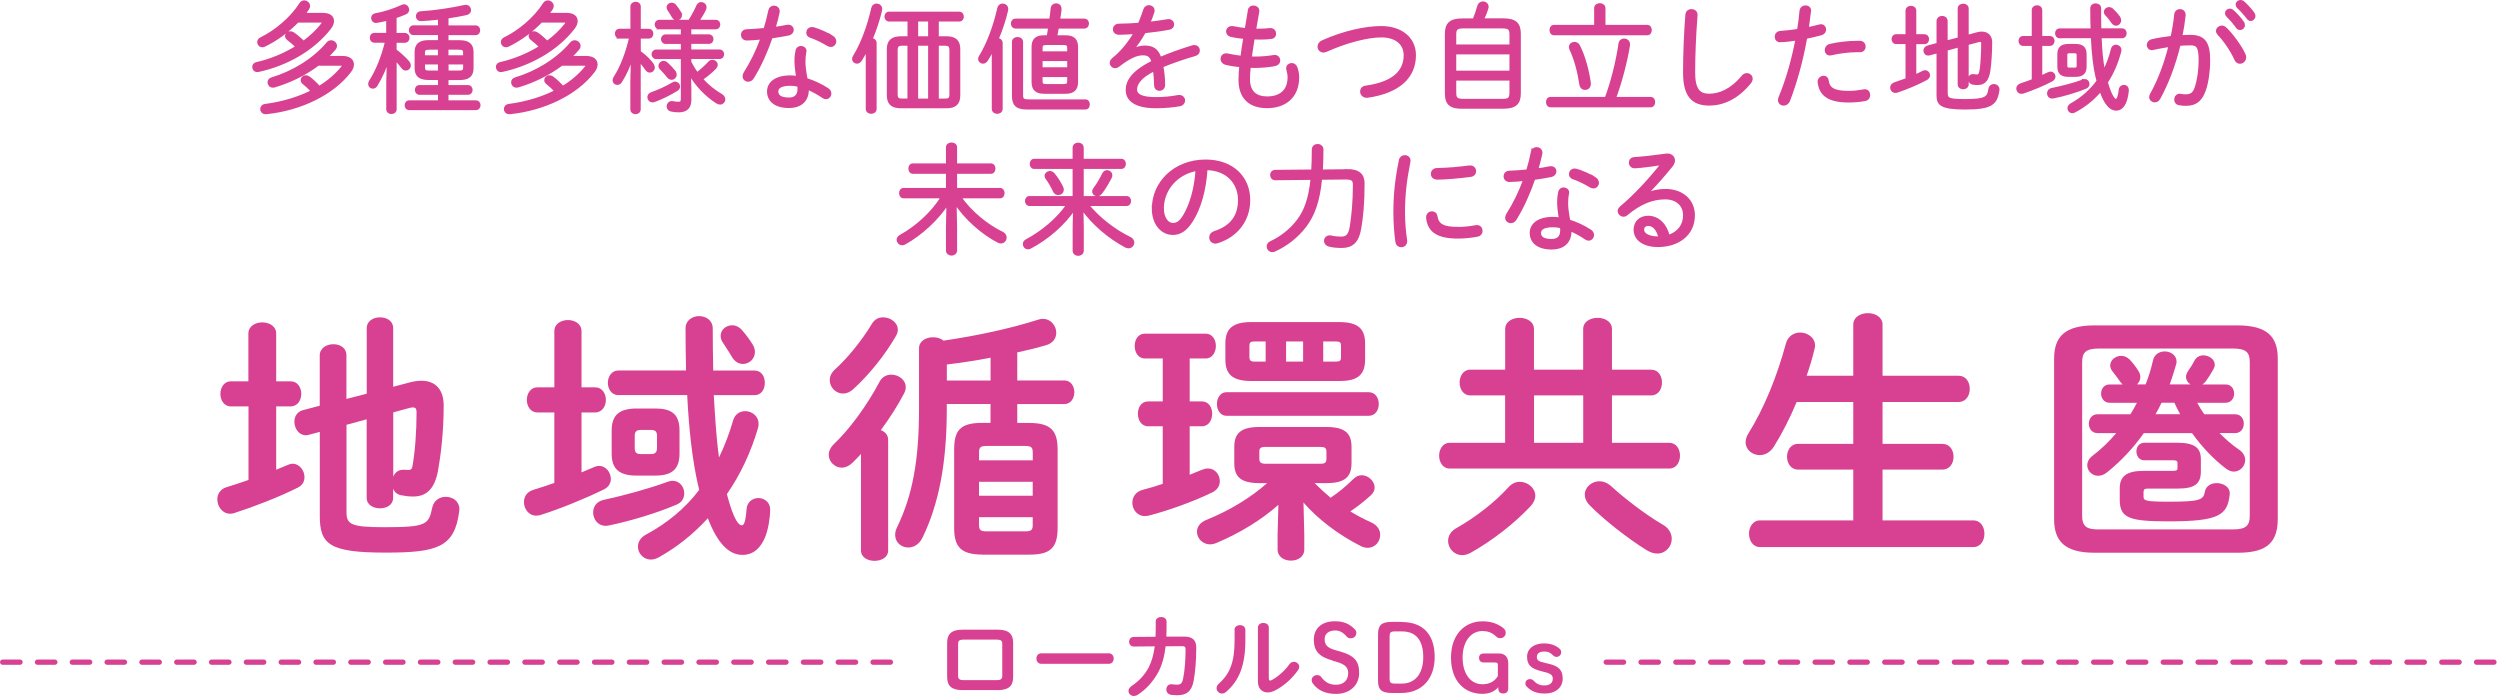 <?xml version="1.0" encoding="UTF-8"?>
<svg id="_レイヤー_2" data-name="レイヤー 2" xmlns="http://www.w3.org/2000/svg" viewBox="0 0 406.43 113.15">
  <defs>
    <style>
      .cls-1 {
        stroke-width: 0px;
      }

      .cls-1, .cls-2 {
        fill: #d84191;
      }

      .cls-2 {
        stroke-miterlimit: 10;
        stroke-width: .43px;
      }

      .cls-2, .cls-3 {
        stroke: #d84191;
      }

      .cls-3 {
        fill: none;
        stroke-dasharray: 0 0 2.83 2.83;
        stroke-linecap: round;
        stroke-linejoin: round;
        stroke-width: .85px;
      }
    </style>
  </defs>
  <g id="_文字_写真_イラスト" data-name="文字・写真・イラスト">
    <g>
      <g>
        <g>
          <path class="cls-1" d="m40.38,66.07h-2.85c-1.11,0-1.7-1.02-1.7-2.04s.6-2.04,1.7-2.04h2.85v-7.75c0-1.23,1.15-1.83,2.26-1.83s2.26.6,2.26,1.83v7.75h2.34c1.15,0,1.74,1.02,1.74,2.04s-.6,2.04-1.74,2.04h-2.34v10.3c.6-.26,1.23-.51,1.83-.77.3-.13.6-.21.85-.21,1.11,0,1.92,1.11,1.92,2.17,0,.68-.3,1.32-1.06,1.7-3.24,1.62-7.15,3.11-10.3,4.13-.26.09-.47.13-.72.13-1.28,0-2.09-1.19-2.09-2.34,0-.81.43-1.62,1.45-1.96,1.15-.34,2.38-.77,3.62-1.19v-11.96Zm19.24-2.09v-10.64c0-1.15,1.06-1.75,2.17-1.75s2.13.6,2.13,1.75v9.54l2.72-.72c.68-.17,1.28-.26,1.87-.26,2.3,0,3.62,1.45,3.62,4,0,4.38-.47,8.13-.94,10.73-.6,3.07-2.04,4.09-4.04,4.09-.64,0-1.32-.08-1.96-.21-.64-.13-1.06-.51-1.28-1.06v1.49c0,1.15-1.06,1.7-2.13,1.7s-2.17-.55-2.17-1.7v-12.77l-3.28.89v14.18c0,2,.68,2.47,6.22,2.47,6.77,0,7.15-.43,7.71-3.15.26-1.23,1.23-1.79,2.21-1.79,1.11,0,2.21.68,2.21,2.04,0,.13,0,.26-.04.43-.77,5.75-3.58,6.6-11.96,6.6-9.11,0-10.69-1.32-10.69-5.96v-13.67l-1.75.47c-.17.04-.34.08-.51.08-1.15,0-1.87-1.11-1.87-2.21,0-.81.43-1.62,1.4-1.87l2.72-.72v-8.17c0-1.19,1.11-1.83,2.21-1.83s2.13.6,2.13,1.79v7.11l3.28-.85Zm4.3,13.54c.26-.64.77-1.15,1.62-1.15h.26c.17,0,.43.04.64.04.34-.04.51-.13.6-.55.43-2.3.68-5.66.68-8.81,0-.55-.13-.81-.55-.81-.17,0-.34,0-.6.08l-2.64.72v10.47Z"/>
          <path class="cls-1" d="m90.12,67.05h-2.77c-1.11,0-1.7-1.02-1.7-2.04s.6-2.04,1.7-2.04h2.77v-9.11c0-1.23,1.11-1.83,2.21-1.83s2.21.6,2.21,1.83v9.11h2.21c1.15,0,1.75,1.02,1.75,2.04s-.6,2.04-1.75,2.04h-2.21v9.75c.68-.3,1.32-.55,2-.85.3-.13.6-.21.85-.21,1.11,0,1.92,1.06,1.92,2.13,0,.64-.34,1.28-1.06,1.66-3.11,1.53-7.2,3.19-10.3,4.17-.26.09-.51.13-.77.13-1.24,0-2-1.11-2-2.21,0-.81.43-1.62,1.45-1.96,1.11-.34,2.26-.72,3.49-1.15v-11.45Zm19.2,11.11c1.19,0,1.92,1.02,1.92,2.04,0,.72-.34,1.45-1.23,1.83-3.41,1.45-7.45,2.64-11.07,3.41-.17.04-.34.04-.51.04-1.23,0-2-1.06-2-2.17,0-.89.51-1.79,1.7-2.04,3.28-.72,7.28-1.79,10.39-2.94.3-.09.55-.17.81-.17Zm2.21-17.92c-.04-2.17-.08-4.43-.08-6.85,0-1.32,1.11-2,2.21-2s2.21.68,2.21,2c0,2.3.04,4.56.08,6.85h6.73c1.11,0,1.66.98,1.66,2s-.55,2-1.66,2h-6.64c.21,3.36.38,6.77.85,10.13.89-1.83,1.66-3.83,2.3-6.04.3-1.02,1.11-1.49,1.96-1.49,1.06,0,2.17.77,2.17,2.04,0,.21,0,.43-.08.68-1.15,3.92-2.85,7.58-5.07,10.77,1.19,4.51,2,5.07,2.43,5.07.3,0,.6-.34.77-2.64.09-1.19,1.02-1.79,1.92-1.79.94,0,1.92.64,1.92,1.87s-.3,3.24-.85,4.56c-.72,1.66-1.83,2.81-3.66,2.81-2.21,0-4.09-1.92-5.62-5.96-2.34,2.55-4.98,4.68-7.96,6.34-.47.26-.89.38-1.32.38-1.19,0-2.09-1.02-2.09-2.09,0-.72.38-1.49,1.36-2,3.45-1.87,6.3-4.21,8.6-7.24-.08-.3-.13-.6-.21-.89-.89-3.96-1.45-8.73-1.74-14.52h-11.2c-1.11,0-1.7-1.02-1.7-2s.6-2,1.7-2h11.03Zm-1.06,13.5c0,2.55-1.23,3.58-3.96,3.58h-2.98c-2.81,0-4.09-1.02-4.09-3.58v-3.75c0-2.55,1.28-3.58,4.09-3.58h2.98c2.55,0,3.96.81,3.96,3.58v3.75Zm-3.66-2.9c0-.68-.3-.94-.94-.94h-1.74c-.64,0-.94.26-.94.94v2.04c0,.68.3.94.94.94h1.74c.6,0,.94-.3.94-.94v-2.04Zm15.54-14.86c.26.43.38.85.38,1.23,0,1.15-.94,1.96-1.96,1.96-.68,0-1.36-.38-1.83-1.23-.51-.89-.94-1.45-1.4-2.21-.3-.38-.38-.81-.38-1.15,0-.98.89-1.7,1.87-1.7.55,0,1.15.26,1.62.81.68.77,1.28,1.62,1.7,2.3Z"/>
          <path class="cls-1" d="m139.96,73.81c-.47.51-.94,1.02-1.4,1.45-.55.51-1.15.77-1.7.77-1.15,0-2.13-.98-2.13-2.09,0-.55.26-1.19.85-1.75,2.55-2.43,5.37-6.26,7.41-10.13.43-.81,1.15-1.15,1.92-1.15,1.15,0,2.34.81,2.34,2.04,0,.34-.09.68-.3,1.06-1.02,1.96-2.34,4-3.75,5.92.68.26,1.19.77,1.19,1.58v17.97c0,1.15-1.11,1.7-2.21,1.7s-2.21-.55-2.21-1.7v-15.67Zm3.62-22.22c1.19,0,2.38.85,2.38,2,0,.34-.09.68-.3,1.02-1.74,3.07-4.43,6.39-6.98,8.69-.51.47-1.11.68-1.62.68-1.19,0-2.17-1.02-2.17-2.17,0-.6.25-1.19.85-1.75,2.04-1.83,4.43-4.77,6-7.41.47-.77,1.11-1.06,1.83-1.06Zm16.18,38.57c-3.53,0-4.64-1.23-4.64-4.34v-12.73c0-3.11.98-4.34,4.51-4.34h1.4v-3.07h-7.11v.85c0,8.85-1.32,15.5-3.96,20.9-.55,1.11-1.45,1.58-2.3,1.58-1.11,0-2.13-.81-2.13-2.04,0-.38.08-.81.3-1.23,2.51-5.19,3.58-10.81,3.58-19.37v-9.75c0-1.19,1.15-1.79,2.26-1.79.64,0,1.28.17,1.7.55,5.28-.77,10.73-1.92,15.41-3.41.26-.09.51-.13.77-.13,1.32,0,2.17,1.15,2.17,2.26,0,.85-.51,1.7-1.7,2.04-1.49.43-3.02.81-4.64,1.15v4.56h7.66c1.06,0,1.62.98,1.62,1.92s-.55,1.92-1.62,1.92h-7.66v3.07h1.92c3.53,0,4.64,1.23,4.64,4.34v12.73c0,3.45-1.4,4.34-4.64,4.34h-7.54Zm1.28-28.31v-3.7c-2.34.47-4.73.81-7.11,1.11v2.6h7.11Zm6.85,11.67c0-.72-.17-1.02-1.19-1.02h-6.34c-1.02,0-1.19.3-1.19,1.02v1.32h8.73v-1.32Zm-8.73,7.07h8.73v-2.26h-8.73v2.26Zm7.54,5.79c1.02,0,1.19-.3,1.19-1.02v-1.28h-8.73v1.28c0,.89.38,1.02,1.19,1.02h6.34Z"/>
          <path class="cls-1" d="m189.03,69.3h-2.38c-1.11,0-1.66-1.02-1.66-2.04s.55-2,1.66-2h2.38v-6.98h-2.9c-1.11,0-1.66-1.02-1.66-2.04s.55-2,1.66-2h9.88c1.11,0,1.66,1.02,1.66,2s-.55,2.04-1.66,2.04h-2.6v6.98h2c1.11,0,1.66,1.02,1.66,2s-.55,2.04-1.66,2.04h-2v7.88c.68-.26,1.36-.55,2-.81.34-.13.68-.21.98-.21,1.15,0,1.92,1.02,1.92,2.04,0,.72-.34,1.4-1.19,1.83-3.24,1.58-7.24,2.98-10.35,3.79-.21.04-.43.08-.64.08-1.28,0-2.04-1.11-2.04-2.17,0-.89.51-1.79,1.66-2.09,1.02-.26,2.13-.6,3.28-.98v-9.37Zm15.67,9.24c-3.02,0-4.04-1.06-4.04-3.24v-2.64c0-2.17,1.02-3.24,4.04-3.24h10.98c3.02,0,4.04,1.06,4.04,3.24v2.64c0,2.17-1.02,3.24-4.04,3.24h-1.96c.85.85,1.7,1.62,2.6,2.38,1.36-.94,2.34-1.7,3.71-3.06.43-.43.89-.6,1.36-.6,1.06,0,2.09.98,2.09,2,0,.43-.21.89-.64,1.28-1.28,1.15-2.3,1.92-3.32,2.6,1.11.68,2.26,1.28,3.41,1.79,1.02.47,1.45,1.23,1.45,2.04,0,1.06-.81,2.09-2.04,2.09-.34,0-.72-.08-1.15-.3-3.53-1.79-6.94-4.34-9.28-7.07l.13,5.24v2.38c0,1.23-1.06,1.83-2.17,1.83s-2.17-.6-2.17-1.83v-2.43l.13-4.81c-2.77,2.47-6.3,4.6-10,6.17-.38.17-.77.26-1.11.26-1.23,0-2.13-1.02-2.13-2.04,0-.77.47-1.53,1.58-1.96,3.62-1.45,7.15-3.58,9.83-5.96h-1.28Zm-5.28-10.94c-1.06,0-1.58-.98-1.58-1.92s.51-1.92,1.58-1.92h23.07c1.11,0,1.66.94,1.66,1.92s-.55,1.92-1.66,1.92h-23.07Zm4-5.66c-3.02,0-4.21-1.06-4.21-3.49v-2.6c0-2.43,1.19-3.49,4.21-3.49h14.3c3.02,0,4.21,1.06,4.21,3.49v2.6c0,2.85-1.66,3.49-4.21,3.49h-14.3Zm2.34-3.15v-3.28h-1.79c-.68,0-.85.17-.85.68v1.92c0,.55.34.68.85.68h1.79Zm8.94,16.6c.72,0,.94-.21.94-.77v-1.19c0-.55-.21-.77-.94-.77h-9.03c-.72,0-.94.21-.94.77v1.19c0,.6.38.77.94.77h9.03Zm-5.62-16.6h2.77v-3.28h-2.77v3.28Zm6.04,0h2.04c.68,0,.85-.17.85-.68v-1.92c0-.51-.17-.68-.85-.68h-2.04v3.28Z"/>
          <path class="cls-1" d="m244.7,64.28h-5.71c-1.11,0-1.7-1.06-1.7-2.09s.6-2.09,1.7-2.09h5.71v-6.6c0-1.23,1.19-1.83,2.34-1.83s2.34.6,2.34,1.83v6.6h8v-6.6c0-1.23,1.19-1.83,2.34-1.83s2.34.6,2.34,1.83v6.6h6.39c1.15,0,1.74,1.02,1.74,2.09s-.6,2.09-1.74,2.09h-6.39v7.71h9.32c1.15,0,1.74,1.02,1.74,2.09s-.6,2.09-1.74,2.09h-35.72c-1.11,0-1.7-1.06-1.7-2.09s.6-2.09,1.7-2.09h9.03v-7.71Zm-6.98,25.97c-1.32,0-2.3-1.11-2.3-2.3,0-.77.38-1.58,1.41-2.13,2.94-1.66,6.17-4.13,8.43-6.64.55-.6,1.19-.85,1.83-.85,1.28,0,2.51,1.02,2.51,2.26,0,.55-.26,1.15-.77,1.7-2.6,2.77-6.17,5.58-9.75,7.58-.47.26-.94.38-1.36.38Zm19.67-18.26v-7.71h-8v7.71h8Zm12.9,13.28c1.06.6,1.49,1.49,1.49,2.34,0,1.23-.98,2.38-2.34,2.38-.55,0-1.11-.17-1.75-.55-3.23-2-7.11-5.11-9.2-7.24-.6-.6-.85-1.23-.85-1.79,0-1.19,1.11-2.17,2.38-2.17.64,0,1.32.26,1.92.81,2.04,1.87,5.49,4.56,8.34,6.22Z"/>
          <path class="cls-1" d="m318.4,61.09c1.24,0,1.83,1.06,1.83,2.13s-.6,2.13-1.83,2.13h-12.35v6.81h9.71c1.23,0,1.83,1.02,1.83,2.09s-.6,2.09-1.83,2.09h-9.71v8.26h14.73c1.23,0,1.83,1.06,1.83,2.17s-.6,2.17-1.83,2.17h-34.65c-1.19,0-1.79-1.11-1.79-2.17s.6-2.17,1.79-2.17h15.16v-8.26h-8.98c-1.19,0-1.79-1.06-1.79-2.09s.6-2.09,1.79-2.09h8.98v-6.81h-9.2c-1.11,2.64-2.38,5.15-3.7,7.24-.6.98-1.49,1.4-2.3,1.4-1.23,0-2.3-.89-2.3-2.09,0-.43.13-.94.43-1.4,2.6-4.17,4.68-9.32,6.13-14.69.34-1.19,1.32-1.75,2.3-1.75,1.19,0,2.43.81,2.43,2.13,0,.17-.04.34-.09.55-.34,1.45-.77,2.89-1.28,4.34h7.58v-8.3c0-1.23,1.19-1.87,2.38-1.87s2.38.64,2.38,1.87v8.3h12.35Z"/>
          <path class="cls-1" d="m340.5,89.86c-4.81,0-6.56-1.87-6.56-5.45v-26.1c0-3.58,1.75-5.41,6.56-5.41h23.24c4.85,0,6.56,1.83,6.56,5.41v26.1c0,4.43-2.6,5.45-6.56,5.45h-23.24Zm22.48-3.79c2.13,0,2.77-.6,2.77-2.21v-24.99c0-1.62-.64-2.21-2.77-2.21h-21.71c-2.13,0-2.77.6-2.77,2.21v24.99c0,1.96,1.02,2.21,2.77,2.21h21.71Zm-17.92-23.58c-.13-.13-.25-.26-.34-.38-.38-.55-.85-1.19-1.23-1.66-.3-.34-.43-.72-.43-1.02,0-.89.85-1.58,1.79-1.58.51,0,.98.21,1.41.64.51.55.94,1.11,1.4,1.83.21.34.3.68.3.98,0,.47-.21.89-.55,1.19h1.41c.51-1.28.89-2.55,1.19-3.87.21-1.02,1.06-1.49,1.92-1.49.94,0,1.92.6,1.92,1.66,0,.17-.04.34-.09.51-.3,1.06-.64,2.13-1.02,3.19h3.36c-.43-.3-.72-.72-.72-1.23,0-.3.13-.6.34-.94.3-.43.72-1.06,1.02-1.66.34-.64.89-.89,1.49-.89.89,0,1.83.64,1.83,1.53,0,.26-.09.51-.26.81-.43.77-.85,1.4-1.23,1.92-.17.21-.34.34-.51.47h3.75c.94,0,1.4.72,1.4,1.49,0,.72-.47,1.49-1.4,1.49h-4.6c.34.64.72,1.28,1.15,1.87h5.02c.94,0,1.4.77,1.4,1.53s-.47,1.53-1.4,1.53h-2.55c1.02,1.02,2.04,1.92,3.11,2.64.77.51,1.06,1.15,1.06,1.75,0,.98-.81,1.87-1.83,1.87-.43,0-.85-.17-1.32-.51-1.96-1.49-3.87-3.49-5.49-5.75h-7.83c-1.75,2.47-3.79,4.64-6,6.39-.47.38-.98.55-1.41.55-1.02,0-1.79-.81-1.79-1.7,0-.55.26-1.11.89-1.58,1.4-1.06,2.68-2.3,3.83-3.66h-3.06c-.94,0-1.4-.77-1.4-1.53s.47-1.53,1.4-1.53h5.36c.38-.6.72-1.23,1.06-1.87h-4.43c-.94,0-1.4-.77-1.4-1.49,0-.77.47-1.49,1.4-1.49h2.09Zm8.22,14.05c.55,0,.72-.08.72-.43v-.81c0-.38-.17-.47-.72-.47h-4.68c-.85,0-1.28-.72-1.28-1.45,0-.68.43-1.4,1.28-1.4h5.41c2.72,0,3.79.81,3.79,2.64v2.04c0,2.04-1.06,2.77-3.79,2.77h-4.85c-.55,0-.68.17-.68.6v.72c0,.64.3.81,4.09.81,4.98,0,5.66-.26,5.88-1.62.17-.94,1.02-1.4,1.91-1.4,1.06,0,2.13.6,2.13,1.62v.17c-.34,3.41-1.7,4.43-9.92,4.43-6.47,0-7.96-.55-7.96-3.53v-1.83c0-1.92,1.06-2.85,3.87-2.85h4.81Zm-1.87-11.07c-.3.64-.64,1.28-.98,1.87h4c-.34-.6-.64-1.23-.94-1.87h-2.09Z"/>
        </g>
        <g>
          <path class="cls-2" d="m52.59,2.32c.96,0,1.5.44,1.5,1.09,0,.35-.15.75-.48,1.17-2.71,3.49-7.06,5.93-11.61,6.91-.06.02-.12.02-.17.02-.38,0-.61-.31-.61-.61,0-.27.15-.52.5-.59,2.32-.52,4.61-1.48,6.56-2.71-.5-.48-1.02-.94-1.44-1.25-.19-.15-.29-.33-.29-.48,0-.31.29-.58.65-.58.13,0,.31.06.46.15.61.4,1.15.92,1.69,1.42,1.17-.86,2.19-1.82,3.01-2.86.12-.15.17-.27.17-.35,0-.15-.15-.19-.44-.19h-3.71c-1.55,1.61-3.4,2.96-5.39,3.93-.12.06-.23.08-.35.08-.36,0-.61-.31-.61-.61,0-.23.12-.46.4-.59,2.3-1.11,4.93-3.26,6.43-5.64.15-.25.38-.35.59-.35.38,0,.75.31.75.69,0,.15-.04.31-.15.46-.21.31-.42.6-.65.88h3.19Zm3.11,6.99c1.08,0,1.63.5,1.63,1.17,0,.35-.15.73-.44,1.11-2.78,3.67-8.08,6.2-13.59,6.76h-.13c-.42,0-.65-.31-.65-.61,0-.29.19-.58.62-.63,2.86-.38,5.43-1.17,7.62-2.28-.48-.54-1-1.02-1.42-1.34-.17-.13-.25-.31-.25-.46,0-.31.27-.58.63-.58.15,0,.31.04.46.15.52.36,1.15.96,1.71,1.59,1.52-.92,2.78-2.02,3.76-3.22.12-.13.15-.23.15-.31,0-.13-.15-.19-.44-.19h-3.65c-2.07,1.57-4.51,2.76-7.08,3.53-.1.02-.17.04-.25.04-.42,0-.67-.33-.67-.65,0-.25.13-.5.48-.6,3.36-1,6.81-3.05,9.06-5.74.17-.21.38-.29.58-.29.38,0,.75.33.75.71,0,.15-.06.31-.17.44-.4.48-.86.96-1.33,1.4h2.63Z"/>
          <path class="cls-2" d="m62.99,3.15c-.63.15-1.15.25-1.69.35-.04,0-.13.02-.19.02-.35,0-.56-.29-.56-.59,0-.25.15-.5.48-.56,1.31-.21,3.05-.77,4.4-1.4.1-.04.17-.06.25-.06.36,0,.63.35.63.67,0,.21-.12.44-.4.56-.5.21-1.06.44-1.65.63v2.8h1.54c.36,0,.56.29.56.58,0,.31-.19.59-.56.59h-1.54v1.44c.79.59,1.57,1.32,2.04,1.86.19.21.27.42.27.61,0,.35-.27.61-.59.61-.19,0-.38-.1-.56-.33-.29-.4-.71-.88-1.15-1.34v8.16c0,.38-.31.58-.63.58-.31,0-.63-.19-.63-.58v-4.51l.1-3.67c-.48,1.46-1.13,2.96-1.94,4.28-.15.25-.36.35-.56.35-.29,0-.54-.21-.54-.54,0-.13.04-.29.13-.44,1.15-1.8,2.04-4.09,2.61-6.49h-1.94c-.36,0-.54-.29-.54-.59,0-.29.17-.58.54-.58h2.13v-2.42Zm9.71,9.64v1.25h3.36c.37,0,.56.29.56.58s-.19.58-.56.58h-3.36v1.33h4.65c.37,0,.56.29.56.58s-.19.58-.56.58h-10.81c-.37,0-.54-.29-.54-.58s.17-.58.54-.58h4.88v-1.33h-3.22c-.36,0-.54-.29-.54-.58s.17-.58.54-.58h3.22v-1.25h-1.71c-1.44,0-2.09-.48-2.09-1.73v-2.59c0-1.25.65-1.73,2.09-1.73h1.71v-1.25h-4.2c-.35,0-.54-.29-.54-.58s.19-.58.54-.58h4.2v-1.36c-1,.12-2.61.25-2.97.25-.42,0-.63-.29-.63-.59,0-.29.21-.58.63-.59,2.23-.13,4.88-.54,7.08-1.02.06-.02.13-.02.19-.02.4,0,.65.31.65.63,0,.27-.17.52-.56.61-.96.21-2.04.4-3.11.56v1.54h4.61c.36,0,.54.29.54.58s-.17.58-.54.58h-4.61v1.25h1.98c1.44,0,2.09.48,2.09,1.73v2.59c0,1.25-.65,1.73-2.09,1.73h-1.98Zm-1.29-3.59v-1.34h-1.48c-.88,0-1.06.15-1.06.75v.59h2.53Zm0,2.48v-1.42h-2.53v.67c0,.77.4.75,1.06.75h1.48Zm1.29-2.48h2.8v-.59c0-.59-.17-.75-1.06-.75h-1.75v1.34Zm1.75,2.48c.65,0,1.06.02,1.06-.75v-.67h-2.8v1.42h1.75Z"/>
          <path class="cls-2" d="m92.2,2.32c.96,0,1.5.44,1.5,1.09,0,.35-.15.75-.48,1.17-2.71,3.49-7.06,5.93-11.61,6.91-.06.02-.12.02-.17.02-.38,0-.61-.31-.61-.61,0-.27.15-.52.5-.59,2.32-.52,4.61-1.48,6.56-2.71-.5-.48-1.02-.94-1.44-1.25-.19-.15-.29-.33-.29-.48,0-.31.29-.58.65-.58.13,0,.31.06.46.15.61.4,1.15.92,1.69,1.42,1.17-.86,2.19-1.82,3.01-2.86.12-.15.17-.27.17-.35,0-.15-.15-.19-.44-.19h-3.71c-1.55,1.61-3.4,2.96-5.39,3.93-.12.06-.23.08-.35.08-.36,0-.61-.31-.61-.61,0-.23.12-.46.4-.59,2.3-1.11,4.93-3.26,6.43-5.64.15-.25.38-.35.59-.35.38,0,.75.31.75.69,0,.15-.04.31-.15.46-.21.31-.42.6-.65.88h3.19Zm3.11,6.99c1.08,0,1.63.5,1.63,1.17,0,.35-.15.73-.44,1.11-2.78,3.67-8.08,6.2-13.59,6.76h-.13c-.42,0-.65-.31-.65-.61,0-.29.19-.58.61-.63,2.86-.38,5.43-1.17,7.62-2.28-.48-.54-1-1.02-1.42-1.34-.17-.13-.25-.31-.25-.46,0-.31.27-.58.63-.58.15,0,.31.04.46.15.52.36,1.15.96,1.71,1.59,1.52-.92,2.78-2.02,3.76-3.22.12-.13.15-.23.15-.31,0-.13-.15-.19-.44-.19h-3.65c-2.07,1.57-4.51,2.76-7.08,3.53-.1.02-.17.04-.25.04-.42,0-.67-.33-.67-.65,0-.25.13-.5.48-.6,3.36-1,6.81-3.05,9.06-5.74.17-.21.38-.29.58-.29.38,0,.75.33.75.71,0,.15-.06.31-.17.44-.4.48-.86.96-1.33,1.4h2.63Z"/>
          <path class="cls-2" d="m100.72,6.05c-.37,0-.54-.29-.54-.58s.17-.58.54-.58h1.98V1.08c0-.38.33-.58.63-.58.33,0,.63.19.63.58v3.82h1.5c.37,0,.54.29.54.58s-.17.58-.54.58h-1.5v2.38c.84.6,1.57,1.29,2.09,2,.13.19.19.37.19.54,0,.36-.27.61-.58.61-.21,0-.42-.1-.58-.35-.29-.44-.69-.96-1.13-1.38v7.91c0,.38-.31.58-.63.58-.31,0-.63-.19-.63-.58v-4.7l.1-3.93c-.46,1.44-1.11,2.92-1.86,4.09-.17.27-.38.36-.59.36-.29,0-.54-.21-.54-.54,0-.13.06-.29.15-.44,1.09-1.69,2-4.07,2.55-6.55h-1.79Zm9.02,7.43c.35,0,.61.27.61.58,0,.19-.1.38-.34.54-1.17.71-2.44,1.34-3.61,1.77-.12.04-.21.06-.31.06-.4,0-.63-.31-.63-.61,0-.25.13-.52.48-.63,1.19-.42,2.38-.96,3.44-1.59.13-.08.25-.1.36-.1Zm-2.55-8.93c-.35,0-.54-.29-.54-.56,0-.29.19-.56.54-.56h4.89c.5-.77.96-1.61,1.34-2.48.13-.29.37-.4.58-.4.33,0,.65.25.65.63,0,.12-.02.23-.08.35-.29.61-.73,1.34-1.13,1.9h2.9c.37,0,.54.27.54.56,0,.27-.17.56-.54.56h-4.17v1.25h3.07c.36,0,.54.27.54.56,0,.27-.17.56-.54.56h-3.07v1.34h4.8c.36,0,.54.27.54.56,0,.27-.17.56-.54.56h-4.8v.71c.33.65.71,1.29,1.15,1.88.77-.58,1.44-1.19,1.98-1.79.17-.17.35-.25.54-.25.33,0,.63.27.63.61,0,.15-.08.33-.23.5-.61.63-1.4,1.27-2.19,1.82.98,1.08,2.07,1.96,3.17,2.59.33.19.48.46.48.71,0,.33-.27.63-.63.63-.15,0-.33-.06-.52-.17-1.8-1.15-3.38-2.84-4.45-4.7l.08,2.42v1.92c0,1.13-.56,1.79-1.82,1.79-.44,0-.84-.04-1.25-.13-.37-.08-.52-.36-.52-.63,0-.33.23-.65.65-.65.04,0,.12,0,.17.02.35.08.61.1.88.1.42,0,.61-.13.61-.79v-6.58h-4.22c-.35,0-.54-.29-.54-.56,0-.29.19-.56.54-.56h4.22v-1.34h-2.69c-.35,0-.54-.29-.54-.56,0-.29.19-.56.54-.56h2.69v-1.25h-3.72Zm2.42,7.08c.13.17.19.35.19.5,0,.36-.29.63-.61.63-.21,0-.42-.1-.59-.33-.35-.46-.73-.86-1.13-1.27-.15-.15-.21-.31-.21-.46,0-.31.29-.59.61-.59.15,0,.33.06.48.19.42.36.88.84,1.27,1.32Zm.92-9.56c.08.15.12.29.12.4,0,.38-.31.63-.63.63-.21,0-.42-.1-.58-.36-.23-.4-.5-.83-.71-1.13-.1-.15-.15-.29-.15-.42,0-.33.29-.54.6-.54.19,0,.38.08.54.25.31.35.59.77.83,1.17Z"/>
          <path class="cls-2" d="m125.13,1.71c.08-.4.38-.58.69-.58.37,0,.73.25.73.69,0,.06,0,.13-.02.19-.19.84-.4,1.71-.67,2.59.71-.1,1.42-.21,2.07-.35.08-.02.15-.02.21-.02.44,0,.69.31.69.61s-.21.63-.69.73c-.88.17-1.8.33-2.74.46-.79,2.3-1.82,4.63-3.03,6.58-.19.33-.48.46-.75.46-.36,0-.69-.27-.69-.67,0-.15.06-.35.17-.54,1.09-1.71,2.03-3.63,2.76-5.66-.81.08-1.75.17-2.44.17-.5,0-.75-.35-.75-.71,0-.34.23-.67.71-.69.88-.04,1.9-.1,2.96-.21.31-1.02.58-2.04.79-3.07Zm4.24,8.33c0-.83.06-1.27.17-1.8.08-.38.38-.56.67-.56.33,0,.69.23.69.61,0,.04-.02.08-.02.12-.1.56-.15.88-.15,1.61,0,.52.06,1.4.35,2.88,1.13.35,2.32.88,3.44,1.61.31.19.42.46.42.69,0,.38-.29.71-.67.71-.13,0-.29-.04-.44-.15-.83-.58-1.71-1.04-2.55-1.4v.19c0,2-1.38,2.8-2.99,2.8-2.26,0-3.38-1.02-3.38-2.5,0-1.27,1.11-2.38,3.57-2.38.36,0,.77.04,1.17.1-.19-1.11-.27-1.96-.27-2.53Zm.5,4.4c0-.19-.02-.37-.04-.54-.48-.12-.92-.17-1.34-.17-1.61,0-2.17.5-2.17,1.13,0,.69.48,1.21,1.96,1.21.86,0,1.59-.4,1.59-1.63Zm5.39-8.48c.33.21.48.5.48.77,0,.36-.29.69-.67.69-.15,0-.33-.04-.5-.15-.88-.54-1.94-1.06-2.8-1.34-.35-.12-.48-.36-.48-.63,0-.35.27-.69.71-.69.1,0,.19.02.29.04.88.25,2.11.79,2.98,1.33Z"/>
          <path class="cls-2" d="m140.97,7.87c-.35.71-.71,1.36-1.06,1.9-.17.25-.4.37-.59.37-.31,0-.58-.23-.58-.56,0-.12.04-.25.13-.4,1.25-2,2.36-5.01,2.98-7.83.08-.38.36-.56.65-.56.36,0,.71.25.71.69,0,.06,0,.12-.02.17-.35,1.54-.9,3.21-1.56,4.74.35,0,.67.21.67.61v10.69c0,.4-.33.6-.67.6-.33,0-.67-.19-.67-.6V7.87Zm5.47,9.52c-1.44,0-2.05-.61-2.05-1.88v-7.52c0-1.27.61-1.88,2.09-1.88h1.27v-2.82h-3.19c-.36,0-.56-.31-.56-.59,0-.31.19-.59.56-.59h11.36c.38,0,.56.29.56.59,0,.29-.17.59-.56.59h-3.51v2.82h1.44c1.46,0,2.05.61,2.05,1.88v7.52c0,1.27-.59,1.88-2.05,1.88h-7.41Zm1.3-1.15V7.22h-1.06c-.75,0-.96.27-.96.98v7.1c0,.69.21.94.92.94h1.09Zm3.36-10.13v-2.82h-2.05v2.82h2.05Zm-2.05,10.13h2.05V7.22h-2.05v9.02Zm4.57,0c.73,0,.94-.21.94-.94v-7.1c0-.71-.19-.98-.94-.98h-1.21v9.02h1.21Z"/>
          <path class="cls-2" d="m161.46,7.87c-.35.71-.71,1.36-1.06,1.9-.17.25-.4.37-.59.37-.31,0-.58-.23-.58-.56,0-.12.04-.25.13-.4,1.25-2,2.36-5.01,2.98-7.83.08-.38.36-.56.65-.56.36,0,.71.25.71.69,0,.06,0,.12-.02.17-.35,1.54-.9,3.21-1.56,4.74.35,0,.67.21.67.61v10.69c0,.4-.33.6-.67.6-.33,0-.67-.19-.67-.6V7.87Zm8.91-1.92c.1-.5.17-1.02.25-1.52h-5.51c-.36,0-.56-.31-.56-.6,0-.31.19-.59.56-.59h5.68c.1-.63.17-1.27.23-1.86.04-.42.37-.63.69-.63s.65.23.65.67v.19c-.06.44-.13,1.04-.23,1.63h4.13c.38,0,.56.29.56.59,0,.29-.17.6-.56.6h-4.32l-.29,1.52h1.61c1.25,0,1.79.56,1.79,1.69v5.7c0,1.13-.54,1.69-1.79,1.69h-3.55c-1.25,0-1.79-.56-1.79-1.69v-5.7c0-1.13.5-1.69,1.79-1.69h.65Zm-5.64.86c0-.38.35-.58.69-.58s.69.19.69.58v8.56c0,.84.17,1,1.23,1h9.12c.35,0,.5.31.5.61s-.15.61-.5.61h-9.48c-1.65,0-2.25-.54-2.25-2V6.82Zm8.98,1c0-.52-.17-.71-.9-.71h-2.63c-.73,0-.9.19-.9.71v.75h4.43v-.75Zm0,1.9h-4.43v1.44h4.43v-1.44Zm-.9,4.17c.79,0,.9-.23.9-.71v-.86h-4.43v.86c0,.56.17.71.9.71h2.63Z"/>
          <path class="cls-2" d="m184.1,8.16c.63-.35,1.36-.54,1.98-.54,1.21,0,2.04.38,2.53,1.86,1.5-.65,3.28-1.29,5.26-1.9.1-.04.19-.04.29-.04.44,0,.69.33.69.67,0,.29-.17.58-.58.69-1.96.56-3.74,1.19-5.36,1.86.15.81.29,1.79.29,3v.04c0,.5-.35.75-.71.75-.33,0-.63-.21-.65-.67-.02-1.04-.1-1.88-.19-2.53-2.32,1.13-3.01,2.3-3.01,3.19s.83,1.46,3.26,1.46c1.3,0,2.53-.12,3.57-.33.08-.02.15-.02.23-.02.48,0,.75.35.75.69,0,.33-.23.65-.71.73-1.13.19-2.34.31-3.84.31-3.23,0-4.68-1.08-4.68-2.76,0-1.38.88-2.94,4.2-4.57-.33-1.06-.83-1.27-1.65-1.27-1.06,0-2.32.61-3.94,1.88-.17.13-.36.21-.54.21-.38,0-.67-.31-.67-.65,0-.19.1-.42.33-.61,1.44-1.13,2.69-2.73,3.59-4.3-.94.08-1.84.12-2.61.13-.52,0-.79-.33-.79-.67,0-.37.27-.71.81-.71.96,0,2.09-.06,3.26-.15.33-.77.61-1.54.86-2.3.12-.38.42-.56.71-.56.36,0,.71.25.71.65,0,.1,0,.17-.04.27-.19.61-.42,1.21-.69,1.79,1.06-.12,2.11-.27,3.01-.42.08-.02.13-.02.19-.02.46,0,.71.33.71.65,0,.29-.19.58-.61.65-1.21.23-2.61.42-3.99.56-.63,1.13-1.34,2.15-2.02,2.94l.04.06Z"/>
          <path class="cls-2" d="m203.99,4.88h.63c.63,0,1.23-.04,1.8-.1h.1c.48,0,.73.34.73.71,0,.29-.19.59-.59.63-.58.08-1.15.1-1.79.1-.38,0-.75,0-1.11-.02-.17,1.06-.33,2.13-.48,3.19.25.02.5.02.77.02,1.04,0,2.17-.1,3.01-.25.06-.02.12-.02.15-.02.44,0,.71.34.71.69,0,.29-.19.59-.61.69-.84.19-2.15.31-3.28.31-.31,0-.61,0-.9-.02-.1.9-.13,1.57-.13,2.07,0,2.19,1.29,3.01,2.99,3.01,2.17,0,3.55-1.11,3.55-3.34,0-.42-.1-.9-.19-1.19-.04-.1-.04-.17-.04-.27,0-.38.33-.63.67-.63.29,0,.58.15.73.52.15.4.29,1.04.29,1.57,0,3.28-2.21,4.82-5.01,4.82s-4.43-1.48-4.43-4.4c0-.6.04-1.33.13-2.25-.96-.1-1.79-.23-2.42-.4-.44-.12-.63-.44-.63-.75,0-.35.25-.69.73-.69.1,0,.19.02.29.04.56.13,1.33.27,2.21.37.13-1.06.29-2.11.48-3.17-.88-.08-1.63-.19-2.21-.33-.4-.1-.6-.38-.6-.67,0-.33.27-.67.75-.67.08,0,.15,0,.23.02.52.12,1.21.23,2.05.31l.52-3.13c.06-.37.36-.54.69-.54.36,0,.73.23.73.63v.12l-.52,3.01Z"/>
          <path class="cls-2" d="m224.57,4.45c3.17,0,5.41,1.75,5.41,4.53,0,3.44-2.44,5.95-7.66,6.7h-.13c-.56,0-.86-.4-.86-.81,0-.33.21-.67.69-.73,4.66-.65,6.39-2.61,6.39-5.16,0-1.86-1.4-3.11-3.84-3.11-2.21,0-5.55.83-8.95,2.34-.17.08-.33.12-.46.12-.46,0-.75-.37-.75-.75,0-.31.17-.63.61-.83,3.42-1.52,6.91-2.3,9.54-2.3Z"/>
          <path class="cls-2" d="m237.72,17.47c-1.73,0-2.61-.44-2.61-2.3V5.51c0-1.59.65-2.3,2.61-2.3h1.9c.29-.71.54-1.44.75-2.19.11-.4.42-.58.73-.58.35,0,.69.25.69.65,0,.08,0,.17-.04.27-.21.69-.48,1.3-.73,1.84h3.4c1.96,0,2.61.71,2.61,2.3v9.66c0,1.59-.65,2.3-2.61,2.3h-6.7Zm7.89-11.82c0-.96-.23-1.25-1.46-1.25h-6.16c-1.23,0-1.46.29-1.46,1.25v1.79h9.08v-1.79Zm-9.08,6.05h9.08v-3.07h-9.08v3.07Zm7.62,4.59c1.04,0,1.46-.12,1.46-1.25v-2.15h-9.08v2.15c0,.96.23,1.25,1.46,1.25h6.16Z"/>
          <path class="cls-2" d="m268.35,15.97c.35,0,.52.31.52.63,0,.31-.17.63-.52.63h-16.28c-.35,0-.52-.33-.52-.63,0-.33.17-.63.52-.63h9.02c.98-2.57,1.84-6.05,2.25-8.89.06-.4.37-.61.69-.61.36,0,.75.27.75.71v.17c-.44,2.76-1.38,6.24-2.28,8.62h5.85Zm-8.98-14.63c0-.4.37-.61.71-.61.36,0,.71.21.71.61v2.92h7.01c.35,0,.52.31.52.63,0,.31-.17.63-.52.63h-15.16c-.35,0-.52-.33-.52-.63,0-.33.17-.63.52-.63h6.74V1.35Zm-4.01,6.66c-.06-.13-.08-.25-.08-.35,0-.4.33-.63.67-.63.27,0,.54.13.71.46.83,1.61,1.48,4.01,1.75,5.97v.19c0,.52-.36.77-.71.77s-.65-.21-.73-.69c-.29-2-.86-4.15-1.61-5.72Z"/>
          <path class="cls-2" d="m274.22,2.36c.04-.46.4-.67.77-.67.38,0,.77.25.77.71,0,.17-.02.5-.04.65-.19,2.44-.35,5.72-.35,8.75,0,2.76.84,3.65,2.48,3.65s3.63-.75,5.47-3.01c.21-.25.44-.34.67-.34.38,0,.73.29.73.69,0,.21-.08.42-.27.65-2.05,2.53-4.42,3.51-6.55,3.51-2.73,0-4.07-1.38-4.07-5.16,0-3.03.15-6.64.38-9.42Z"/>
          <path class="cls-2" d="m289.4,6.66c-.44,0-.67-.35-.67-.69s.23-.69.73-.73c.79-.06,1.79-.15,2.9-.33.19-1.09.29-1.9.4-3.11.06-.48.4-.71.77-.71s.69.23.69.65c0,.04-.02.1-.02.13-.13,1.11-.23,1.9-.36,2.78.63-.13,1.29-.29,1.94-.46.1-.02.17-.04.25-.04.42,0,.63.33.63.65,0,.29-.17.59-.56.71-.86.23-1.71.44-2.51.59-.69,3.84-1.65,7.26-2.78,10.21-.17.46-.52.65-.84.65-.37,0-.71-.25-.71-.71,0-.12.04-.27.1-.42,1.17-2.8,2.07-5.97,2.75-9.46-.88.12-1.79.27-2.69.27Zm6.32,6.62c0-.46.38-.75.75-.75.29,0,.56.17.61.56.19,1.34,1,1.9,3.49,1.9.77,0,1.63-.1,2.46-.25.06-.02.1-.02.15-.02.42,0,.65.37.65.73,0,.33-.19.67-.59.75-.84.17-1.77.25-2.69.25-3.24,0-4.59-1.04-4.84-3.07v-.1Zm6.26-6.43h.38c.48,0,.73.37.73.71,0,.36-.23.71-.67.71h-.38c-1.46,0-3.07.21-4.3.5-.08.02-.15.04-.23.04-.42,0-.65-.33-.65-.65,0-.35.23-.71.67-.81,1.29-.31,2.97-.5,4.45-.5Z"/>
          <path class="cls-2" d="m311.32,12.34c.46-.19.88-.4,1.25-.59.13-.08.27-.12.4-.12.35,0,.59.29.59.59,0,.21-.13.46-.42.61-1.38.75-3.28,1.54-4.72,2.02-.1.04-.19.04-.29.04-.38,0-.63-.31-.63-.63,0-.29.17-.56.58-.69.58-.19,1.25-.42,1.92-.67v-5.95h-1.71c-.37,0-.56-.29-.56-.6,0-.29.19-.58.56-.58h1.71V1.75c0-.4.33-.59.67-.59.33,0,.65.19.65.59v4.03h1.52c.38,0,.56.29.56.58,0,.31-.17.6-.56.6h-1.52v5.39Zm7.16-6.08V1.4c0-.4.35-.59.69-.59.33,0,.67.19.67.59v4.49l1.63-.44c.25-.08.5-.1.71-.1.94,0,1.48.6,1.48,1.5,0,1.65-.12,3.38-.29,4.59-.23,1.67-.88,2.17-1.88,2.17-.27,0-.44-.02-.73-.06-.42-.08-.61-.38-.61-.69s.21-.6.58-.6c.06,0,.13.02.19.02.21.02.33.04.52.04.29,0,.5-.19.63-1.11.13-1.02.23-2.71.23-4.11,0-.35-.08-.5-.37-.5-.1,0-.21.02-.36.06l-1.73.46v6.6c0,.38-.35.58-.67.58-.35,0-.69-.19-.69-.58v-6.24l-2.05.56v7.01c0,1.04.25,1.27,3.05,1.27,3.36,0,3.78-.42,3.99-1.82.06-.44.36-.63.67-.63.35,0,.71.25.71.69,0,.04-.02.1-.02.13-.31,2.21-1.17,2.9-5.36,2.9-3.9,0-4.43-.65-4.43-2.07v-7.1l-1.33.36c-.08.02-.15.04-.21.04-.38,0-.59-.29-.59-.58,0-.27.17-.56.56-.65l1.57-.42v-3.72c0-.44.35-.65.71-.65.33,0,.67.21.67.63v3.38l2.05-.54Z"/>
          <path class="cls-2" d="m331.8,12.52c.44-.19.84-.38,1.19-.56.13-.08.27-.1.38-.1.35,0,.58.27.58.58,0,.21-.12.44-.4.6-1.32.71-3.26,1.5-4.65,1.96-.1.04-.19.04-.27.04-.38,0-.63-.31-.63-.63,0-.27.17-.54.58-.67.56-.19,1.25-.42,1.94-.69v-5.8h-1.61c-.36,0-.54-.29-.54-.6,0-.29.17-.58.54-.58h1.61V1.65c0-.38.33-.58.65-.58.31,0,.63.19.63.58v4.42h1.44c.37,0,.56.29.56.58,0,.31-.19.6-.56.6h-1.44v5.28Zm7.12.54c.33,0,.56.29.56.58,0,.23-.12.46-.44.59-1.44.6-3.53,1.23-5.22,1.56-.06.02-.13.02-.19.02-.4,0-.63-.31-.63-.63,0-.29.19-.6.61-.67,1.61-.33,3.59-.83,5.11-1.4.08-.04.15-.04.21-.04Zm-4.05-7.04c-.36,0-.56-.31-.56-.6,0-.31.19-.59.56-.59h5.22c-.04-1.08-.06-2.23-.06-3.49,0-.38.33-.58.65-.58.35,0,.69.19.69.59,0,1.25,0,2.42.04,3.47h3.55c.38,0,.56.29.56.59,0,.29-.17.6-.56.6h-3.51c.08,1.88.19,3.78.58,5.62.58-1.09,1.04-2.3,1.36-3.65.08-.35.34-.5.61-.5.33,0,.67.25.67.65,0,.06,0,.12-.02.19-.5,1.94-1.25,3.61-2.19,5.05.63,2.25,1.21,2.92,1.5,2.92.25,0,.54-.27.69-1.65.04-.42.35-.63.63-.63.31,0,.59.21.59.65v.11c-.21,2.13-.94,3.01-1.84,3.01s-1.77-.88-2.53-3.11c-1.21,1.44-2.65,2.59-4.24,3.42-.13.08-.25.1-.36.1-.35,0-.58-.27-.58-.58,0-.21.12-.44.38-.6,1.73-.96,3.21-2.23,4.36-3.84-.08-.25-.13-.52-.21-.81-.35-1.48-.59-3.57-.73-6.37h-5.26Zm1.4,6.26c-1.04,0-1.59-.36-1.59-1.46v-2c0-.98.44-1.46,1.59-1.46h1.15c1.15,0,1.59.48,1.59,1.46v2c0,.98-.44,1.46-1.59,1.46h-1.15Zm.92-1.07c.38,0,.63-.08.63-.52v-1.73c0-.37-.15-.52-.63-.52h-.69c-.48,0-.63.15-.63.52v1.73c0,.36.15.52.63.52h.69Zm7.27-8.41c.12.17.17.35.17.5,0,.38-.29.67-.61.67-.21,0-.42-.12-.59-.36-.25-.37-.61-.86-1-1.25-.13-.13-.19-.29-.19-.42,0-.31.29-.58.63-.58.15,0,.33.06.48.19.33.29.79.79,1.11,1.25Z"/>
          <path class="cls-2" d="m351.01,15.97c-.17.33-.46.46-.71.46-.36,0-.69-.27-.69-.65,0-.13.04-.29.13-.44,1.25-2.21,2.3-5.01,3.03-7.93-.94.13-1.9.31-2.73.5-.08.02-.15.04-.21.04-.38,0-.61-.31-.61-.63,0-.31.21-.63.63-.73.94-.23,2.09-.4,3.23-.54.27-1.21.48-2.44.59-3.65.06-.48.38-.71.73-.71.36,0,.71.25.71.73v.1c-.12,1.13-.31,2.27-.54,3.42.54-.04,1.02-.06,1.46-.06,2.19,0,3.07.94,3.07,3.93,0,1.73-.27,3.63-.71,4.86-.61,1.71-1.54,2.32-3.01,2.32-.36,0-.75-.02-1.11-.1-.42-.08-.59-.38-.59-.71,0-.36.25-.73.69-.73.04,0,.1,0,.15.02.31.06.52.08.81.08.83,0,1.34-.29,1.67-1.27.4-1.19.65-2.86.65-4.47,0-2.26-.42-2.65-1.57-2.65-.56,0-1.15.04-1.79.08-.77,3.19-1.92,6.26-3.28,8.73Zm13.84-7.1c.08.15.1.31.1.44,0,.5-.4.84-.81.84-.27,0-.54-.15-.69-.52-.58-1.33-1.77-3.09-2.75-4.09-.15-.17-.23-.35-.23-.5,0-.37.35-.67.73-.67.19,0,.4.08.59.25,1.02.96,2.48,2.96,3.05,4.24Zm-2.92-6.72c0-.29.27-.54.58-.54.13,0,.27.04.4.15.58.48,1.25,1.25,1.69,1.88.12.15.15.31.15.44,0,.35-.27.59-.58.59-.17,0-.35-.08-.48-.27-.48-.69-1.09-1.36-1.57-1.84-.13-.13-.19-.29-.19-.42Zm1.73-1.4c0-.29.27-.54.58-.54.13,0,.29.04.42.15.5.42,1.23,1.21,1.65,1.8.1.15.15.29.15.44,0,.33-.27.6-.56.6-.15,0-.31-.08-.44-.25-.44-.59-1.13-1.36-1.61-1.8-.13-.13-.19-.27-.19-.4Z"/>
          <path class="cls-2" d="m154.08,33c-1.65,2.65-4.51,5.18-7.03,6.56-.13.08-.27.1-.38.1-.38,0-.69-.33-.69-.67,0-.23.12-.44.4-.6,1.32-.73,2.55-1.63,3.69-2.67,1.17-1.08,2.26-2.3,3.09-3.69h-6.26c-.35,0-.52-.33-.52-.63,0-.33.17-.63.52-.63h7.1v-2.73h-5.59c-.35,0-.52-.33-.52-.63,0-.33.17-.63.52-.63h5.59v-2.84c0-.36.34-.56.69-.56s.69.19.69.56v2.84h5.72c.35,0,.52.31.52.63,0,.31-.17.63-.52.63h-5.72v2.73h7.2c.35,0,.52.31.52.63,0,.31-.17.63-.52.63h-6.53c1.71,2.48,4.49,4.72,6.87,5.84.36.17.52.46.52.75,0,.38-.29.75-.73.75-.11,0-.27-.04-.42-.12-2.51-1.27-5.38-3.78-6.99-6.33l.08,3.99v3.8c0,.42-.35.63-.69.63s-.69-.21-.69-.63v-3.8l.08-3.92Z"/>
          <path class="cls-2" d="m174.65,33.92c-1.71,2.51-4.3,4.8-7.16,6.3-.13.08-.25.1-.37.1-.36,0-.63-.31-.63-.65,0-.19.12-.42.38-.56,2.57-1.38,5.11-3.47,6.72-5.84h-6.22c-.35,0-.52-.31-.52-.59,0-.31.17-.59.52-.59h7.22v-4.84h-6.45c-.35,0-.52-.31-.52-.61s.17-.61.52-.61h6.45v-2c0-.42.34-.63.69-.63s.69.21.69.63v2h6.33c.35,0,.52.31.52.61s-.17.61-.52.61h-6.33v4.84h7.18c.35,0,.52.29.52.59,0,.29-.17.59-.52.59h-6.37c1.82,2.25,4.34,4.2,6.91,5.45.34.17.5.44.5.71,0,.38-.31.73-.73.73-.13,0-.29-.04-.44-.12-2.73-1.46-5.34-3.67-7.1-6.18l.06,3.17v3.72c0,.42-.35.63-.69.63s-.69-.21-.69-.63v-3.72l.06-3.11Zm-2.05-3.55c.1.17.13.33.13.46,0,.42-.33.67-.67.67-.27,0-.54-.13-.69-.48-.31-.67-.79-1.54-1.19-2.03-.1-.13-.15-.27-.15-.38,0-.33.31-.6.65-.6.19,0,.4.1.58.29.5.58,1.02,1.42,1.34,2.07Zm5.76,1.32c-.31,0-.59-.23-.59-.56,0-.13.06-.29.17-.44.52-.69,1-1.5,1.44-2.4.15-.29.38-.42.59-.42.35,0,.65.27.65.63,0,.12-.02.23-.1.37-.46.88-1,1.79-1.55,2.5-.19.23-.4.33-.61.33Z"/>
          <path class="cls-2" d="m187.48,33.85c0-4.05,3.4-7.7,8.52-7.7,4.4,0,7.04,2.75,7.04,6.37,0,3.36-2.09,5.87-5.12,6.81-.12.04-.23.06-.33.06-.5,0-.79-.38-.79-.79,0-.35.19-.67.67-.83,2.63-.83,4.01-2.55,4.01-5.26s-1.88-5.01-5.38-5.07c-.21,3.53-1.11,6.47-2.34,8.41-1.06,1.67-2.02,2.13-3.11,2.13-1.63,0-3.19-1.44-3.19-4.15Zm1.52,0c-.02,1.59.79,2.61,1.67,2.61.61,0,1.17-.25,1.8-1.27,1.09-1.77,1.9-4.38,2.11-7.62-3.17.54-5.53,3.07-5.59,6.28Z"/>
          <path class="cls-2" d="m218.92,27.7c1.96-.02,2.71.73,2.71,2.11,0,3.3-.23,5.55-.56,7.41-.38,2.13-1.34,2.88-2.98,2.88-.75,0-1.44-.08-1.98-.21-.44-.12-.65-.42-.65-.73,0-.35.27-.69.73-.69.08,0,.15.02.25.04.48.12,1.02.17,1.63.17.83,0,1.34-.38,1.57-1.77.29-1.73.52-4.28.52-6.83,0-.83-.27-1.11-1.4-1.11h-.11l-3.92.04c-.37,3.8-1.23,5.99-2.55,7.74-1.38,1.8-3.19,3.15-4.97,3.94-.13.06-.25.08-.36.08-.44,0-.71-.35-.71-.71,0-.25.13-.5.46-.65,1.61-.71,3.28-2.02,4.43-3.55,1.15-1.52,1.9-3.42,2.25-6.83l-5.95.06c-.42,0-.63-.33-.63-.63,0-.33.21-.63.63-.63l6.05-.06c.06-1.02.1-2.17.1-3.46,0-.46.37-.69.73-.69s.73.23.73.69c0,1.27-.04,2.42-.1,3.46l4.09-.04Z"/>
          <path class="cls-2" d="m228.39,25.44c.36,0,.71.23.71.67,0,.06,0,.12-.02.17-.65,3.26-.88,5.64-.88,8.35,0,1.38.15,3.19.35,4.47v.13c0,.48-.36.75-.75.75-.33,0-.67-.21-.73-.65-.19-1.23-.33-3.11-.33-4.7,0-2.84.21-5.2.9-8.6.08-.4.44-.6.75-.6Zm8.64,11.67c.86,0,1.92-.1,2.88-.29.06-.02.13-.02.19-.02.46,0,.71.36.71.75,0,.31-.19.63-.61.71-1.09.21-2.13.31-3.19.31-3.32,0-4.72-1.04-4.95-3.15v-.1c0-.48.37-.75.73-.75.33,0,.63.19.69.61.23,1.46,1.23,1.92,3.55,1.92Zm1.98-10c.5,0,.75.36.75.73,0,.33-.21.65-.71.71-1.79.23-3.99.44-5.38.44-.58,0-.84-.37-.84-.73s.27-.73.81-.73c1.79-.04,3.57-.19,5.24-.42h.13Z"/>
          <path class="cls-2" d="m249.12,24.71c.08-.4.38-.58.69-.58.37,0,.73.25.73.69,0,.06,0,.13-.02.19-.19.84-.4,1.71-.67,2.59.71-.1,1.42-.21,2.07-.35.08-.02.15-.02.21-.02.44,0,.69.31.69.61s-.21.63-.69.73c-.88.17-1.8.33-2.75.46-.79,2.3-1.82,4.63-3.03,6.58-.19.33-.48.46-.75.46-.36,0-.69-.27-.69-.67,0-.15.06-.35.17-.54,1.09-1.71,2.03-3.63,2.76-5.66-.81.08-1.75.17-2.44.17-.5,0-.75-.35-.75-.71,0-.34.23-.67.71-.69.88-.04,1.9-.1,2.96-.21.31-1.02.58-2.04.79-3.07Zm4.24,8.33c0-.83.06-1.27.17-1.8.08-.38.38-.56.67-.56.33,0,.69.23.69.61,0,.04-.02.08-.02.12-.1.56-.15.88-.15,1.61,0,.52.06,1.4.35,2.88,1.13.35,2.32.88,3.44,1.61.31.19.42.46.42.69,0,.38-.29.71-.67.71-.13,0-.29-.04-.44-.15-.83-.58-1.71-1.04-2.55-1.4v.19c0,2-1.38,2.8-2.99,2.8-2.26,0-3.38-1.02-3.38-2.5,0-1.27,1.11-2.38,3.57-2.38.36,0,.77.04,1.17.1-.19-1.11-.27-1.96-.27-2.53Zm.5,4.4c0-.19-.02-.37-.04-.54-.48-.12-.92-.17-1.34-.17-1.61,0-2.17.5-2.17,1.13,0,.69.48,1.21,1.96,1.21.86,0,1.59-.4,1.59-1.63Zm5.39-8.48c.33.21.48.5.48.77,0,.36-.29.69-.67.69-.15,0-.33-.04-.5-.15-.88-.54-1.94-1.06-2.8-1.34-.35-.12-.48-.36-.48-.63,0-.35.27-.69.71-.69.1,0,.19.02.29.04.88.25,2.11.79,2.98,1.33Z"/>
          <path class="cls-2" d="m267.65,31.62c.98-.5,2.09-.69,3.09-.69,2.8,0,4.59,1.73,4.59,4.05,0,3.21-2.61,4.97-5.8,4.97-2.27,0-3.74-1.04-3.74-2.59,0-1.21.81-2.07,2.17-2.07,1.61,0,2.86,1.29,3.28,3.11,1.52-.48,2.59-1.65,2.59-3.42,0-1.61-1.19-2.78-3.09-2.78-2.04,0-4.03.71-6.37,2.67-.13.12-.29.15-.44.15-.38,0-.73-.35-.73-.73,0-.17.1-.36.29-.54,2.34-1.96,4.88-4.72,6.76-7.14-.65.11-2.26.34-3.44.46-.33.04-.86.08-1.06.08-.46,0-.73-.35-.73-.71,0-.33.23-.67.71-.69,1.52-.1,3.11-.29,5.11-.56.08-.02.13-.02.21-.02.63,0,1.04.4,1.04.92,0,.27-.12.58-.37.88-1.38,1.69-2.59,3.07-4.11,4.59l.04.06Zm2.19,7.03c-.36-1.5-1.08-2.13-1.88-2.13-.59,0-.88.33-.88.84,0,.73.92,1.29,2.48,1.29h.29Z"/>
        </g>
      </g>
      <g>
        <path class="cls-1" d="m156.43,112.19c-1.73,0-2.45-.7-2.45-2.11v-5.59c0-1.41.72-2.12,2.45-2.12h5.83c1.73,0,2.45.71,2.45,2.12v5.59c0,1.41-.72,2.11-2.45,2.11h-5.83Zm5.61-1.62c.69,0,.9-.2.9-.71v-5.17c0-.51-.21-.71-.9-.71h-5.38c-.69,0-.9.19-.9.71v5.17c0,.51.21.71.9.71h5.38Z"/>
        <path class="cls-1" d="m180.25,106.21c.54,0,.81.42.81.85s-.27.86-.81.86h-10.95c-.54,0-.81-.43-.81-.86s.27-.85.81-.85h10.95Z"/>
        <path class="cls-1" d="m192.49,103.49c1.36,0,1.99.54,1.99,1.84,0,1.91-.15,3.86-.43,5.37-.32,1.71-1.16,2.33-2.73,2.33-.17,0-.62-.03-.89-.06-.57-.08-.82-.48-.82-.88,0-.44.3-.86.82-.86.04,0,.09.02.14.02.21.01.48.06.79.06.52,0,.82-.19.97-.92.29-1.38.41-3.25.41-4.83,0-.39-.12-.51-.6-.51l-2.64.02c-.2,1.68-.58,3.06-1.21,4.23-.83,1.51-1.98,2.8-3.36,3.67-.21.13-.42.18-.61.18-.48,0-.86-.38-.86-.81,0-.29.15-.58.54-.84,1.09-.72,2.08-1.74,2.73-2.97.49-.95.82-2.07,1-3.45l-3.39.03c-.51,0-.78-.39-.78-.78s.25-.78.76-.78l3.54-.03c.01-.46.03-.96.03-1.47v-1.02c0-.48.45-.72.88-.72s.88.24.88.73v1c0,.51-.01.99-.03,1.46h2.85Z"/>
        <path class="cls-1" d="m200.69,102.41c0-.51.45-.78.9-.78s.87.26.87.78v1.7c0,4.14-1.06,6.6-3.13,8.37-.22.2-.45.27-.67.27-.48,0-.88-.41-.88-.87,0-.24.1-.5.36-.72,1.79-1.61,2.57-3.45,2.57-7.11v-1.63Zm5.59,7.89c0,.23.06.34.21.34.08,0,.18-.04.3-.1.93-.51,2.07-1.47,2.82-2.54.21-.29.48-.41.73-.41.45,0,.88.35.88.81,0,.17-.06.34-.18.52-.93,1.35-2.23,2.52-3.67,3.29-.46.24-.9.36-1.29.36-.92,0-1.58-.65-1.58-1.75v-8.79c0-.51.45-.76.89-.76s.88.25.88.76v8.26Z"/>
        <path class="cls-1" d="m216.66,107.39c-2.28-.63-3.07-1.6-3.07-3.42s1.32-2.97,3.4-2.97c1.4,0,2.33.38,3.21,1.25.2.2.3.36.3.62,0,.55-.39.9-.92.9-.29,0-.51-.1-.64-.27-.65-.76-1.21-1-1.89-1-1.07,0-1.7.57-1.7,1.38,0,.97.41,1.46,1.89,1.86l.54.15c2.36.66,3.18,1.54,3.18,3.5s-1.45,3.42-3.78,3.42c-1.7,0-2.9-.58-3.69-1.61-.17-.22-.25-.42-.25-.64,0-.45.41-.81.9-.81.27,0,.51.12.63.29.71.93,1.39,1.28,2.45,1.28,1.21,0,1.96-.74,1.96-1.89,0-.9-.48-1.44-1.98-1.86l-.54-.15Z"/>
        <path class="cls-1" d="m227.84,101.12c3.45,0,5.4,1.95,5.4,5.71,0,3.48-2.04,5.83-5.42,5.83h-1.53c-1.77,0-2.26-.58-2.26-2.03v-7.5c0-1.44.5-2.03,2.26-2.03h1.54Zm-1.09,1.53c-.69,0-.84.2-.84.79v6.9c0,.6.15.79.84.79h1.18c2.12,0,3.45-1.59,3.45-4.3s-1.16-4.18-3.45-4.18h-1.18Z"/>
        <path class="cls-1" d="m243.52,108.25c0-.44-.09-.55-.54-.55h-1.74c-.48,0-.79-.26-.79-.75s.32-.72.79-.72h2.42c1.02,0,1.54.62,1.54,1.61v4.06c0,.56-.3.84-.83.84-.5,0-.79-.28-.79-.82v-.2c-.61.69-1.44,1.08-2.59,1.08-2.91,0-5.1-2.08-5.1-5.89s2.29-5.9,5.11-5.9c1.28,0,2.29.3,3.24.98.41.3.55.54.55.9,0,.48-.4.86-.87.86-.27,0-.48-.06-.71-.29-.68-.65-1.4-.87-2.22-.87-1.81,0-3.21,1.62-3.21,4.32s1.35,4.33,3.21,4.33c1.16,0,2-.46,2.52-1.33v-1.65Z"/>
        <path class="cls-1" d="m250.64,109.13c-1.79-.43-2.38-1.06-2.38-2.37s1.11-2.16,2.73-2.16c1.08,0,1.89.28,2.57.88.17.15.24.31.24.57,0,.39-.31.74-.75.74-.18,0-.38-.06-.51-.2-.54-.54-.88-.67-1.53-.67-.83,0-1.16.41-1.16.86,0,.52.2.75,1.35,1l.54.12c1.67.38,2.31,1.05,2.31,2.4,0,1.46-1.11,2.45-2.94,2.45-1.38,0-2.26-.44-2.92-1.14-.15-.15-.2-.28-.2-.54,0-.39.35-.67.75-.67.23,0,.41.08.57.25.51.54.99.78,1.8.78.88,0,1.33-.45,1.33-1.09,0-.55-.29-.83-1.3-1.08l-.5-.12Z"/>
      </g>
      <line class="cls-3" x1=".43" y1="107.65" x2="145.31" y2="107.65"/>
      <line class="cls-3" x1="261.12" y1="107.65" x2="406.01" y2="107.65"/>
    </g>
  </g>
</svg>